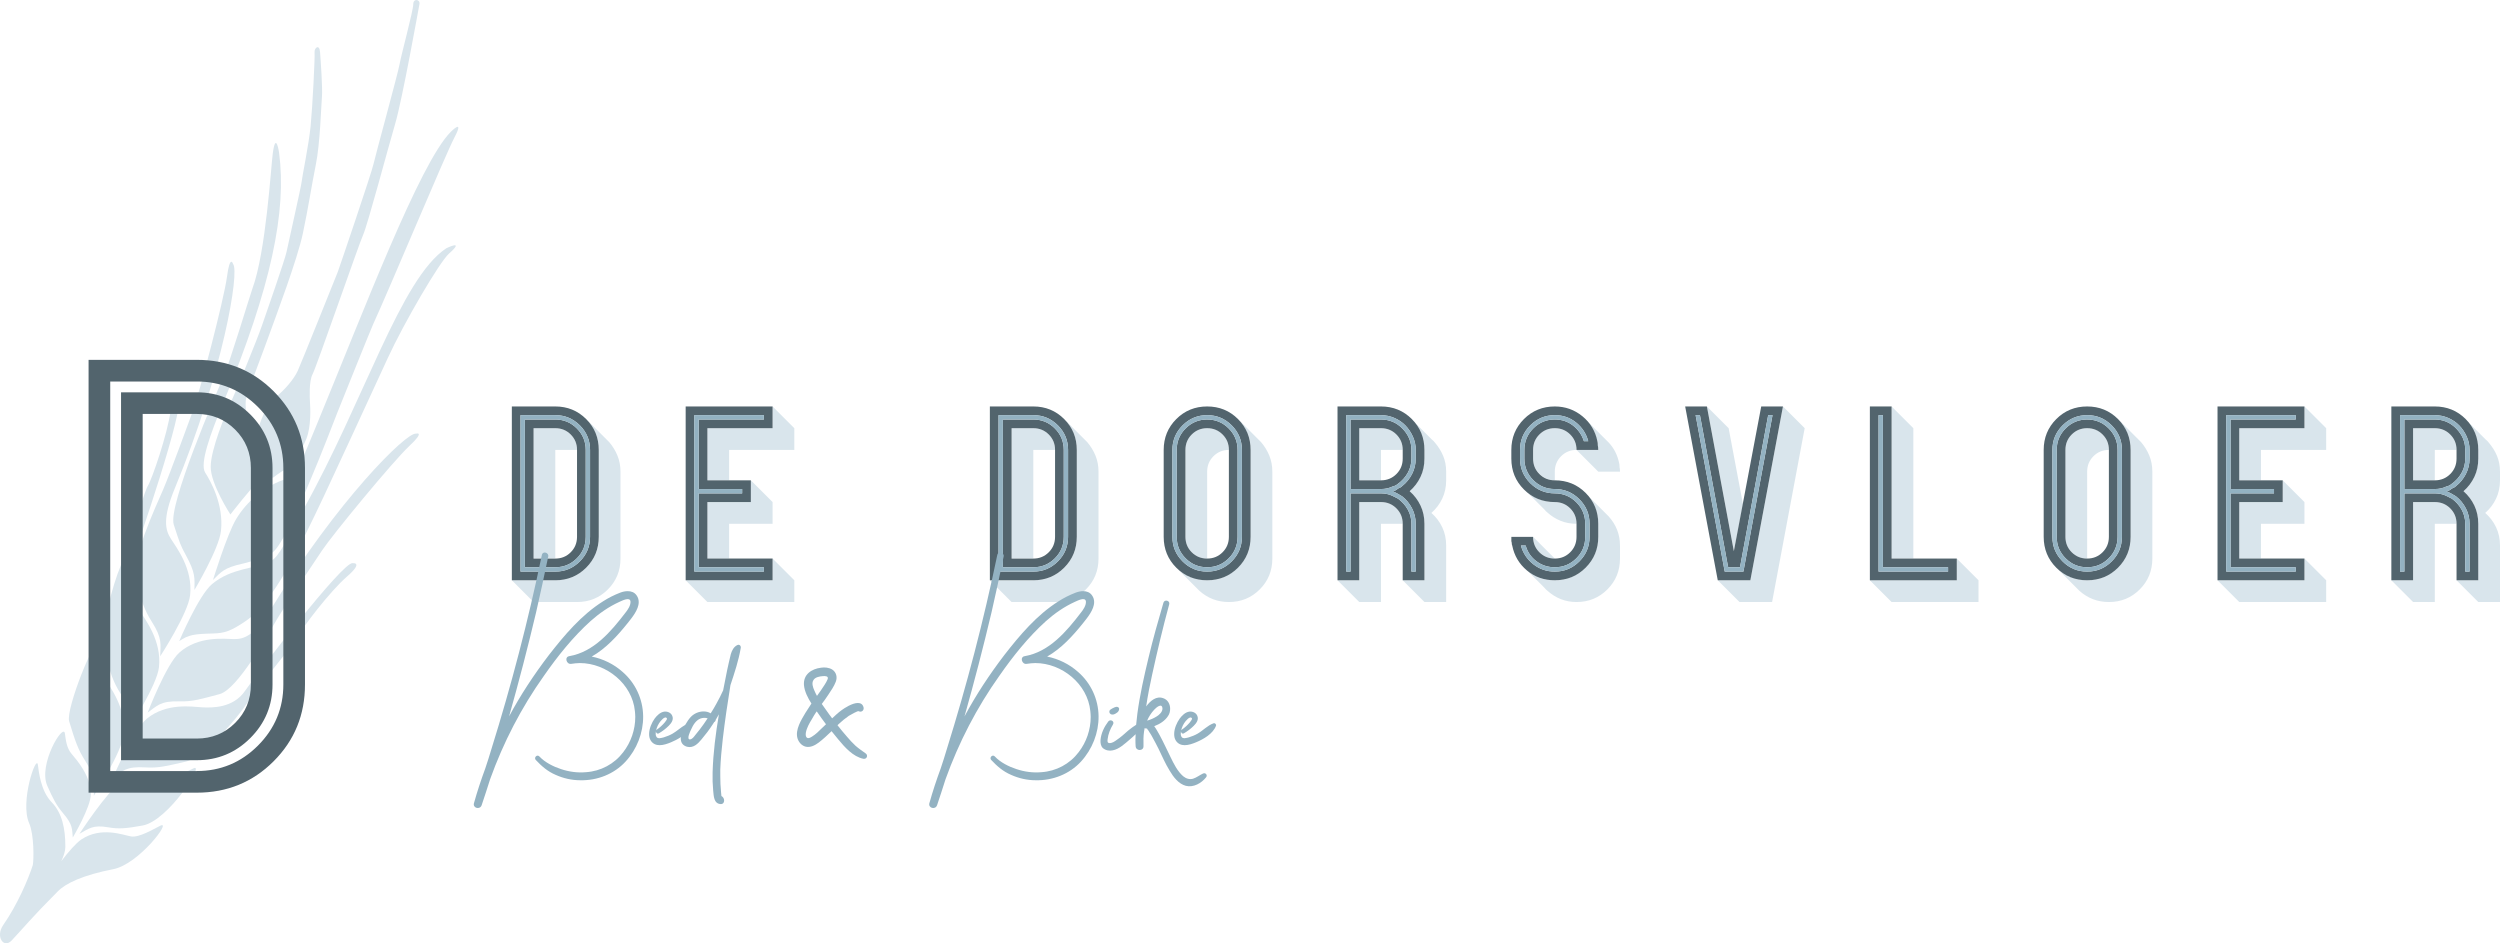 <?xml version="1.0" encoding="UTF-8"?>
<!-- Generator: Adobe Illustrator 23.0.2, SVG Export Plug-In . SVG Version: 6.00 Build 0)  -->
<svg xmlns="http://www.w3.org/2000/svg" xmlns:xlink="http://www.w3.org/1999/xlink" version="1.1" x="0px" y="0px" viewBox="0 0 374.928 141.466" style="enable-background:new 0 0 374.928 141.466;" xml:space="preserve">
<g id="De_Dorsvloer_HORIZONTAAL_kleur">
	<g>
		<g>
			<g>
				<path style="fill:#D9E5EC;" d="M91.36,66.302c0.521,0.609,0.934,1.282,1.238,2.021c0.305,0.739,0.457,1.543,0.457,2.411v13.035      c0,1.825-0.631,3.367-1.891,4.628c-1.26,1.259-2.803,1.89-4.627,1.89H80.02l-3.259-3.259h3.259h3.259      c1.825,0,3.366-0.629,4.628-1.89c1.26-1.26,1.89-2.803,1.89-4.628v-9.776v-3.259c0-0.999-0.196-1.89-0.587-2.672      c-0.261-0.607-0.631-1.194-1.107-1.76l2.867,2.868L91.36,66.302z M83.279,83.769H80.02V64.216h3.259      c0.912,0,1.683,0.316,2.313,0.945c0.629,0.631,0.945,1.401,0.945,2.313h-3.259V83.769z"></path>
				<path style="fill:#D9E5EC;" d="M115.866,87.028v-3.259l3.258,3.259v3.259h-13.035l-3.258-3.259h3.258h3.26H115.866z       M115.866,60.957l3.258,3.259v3.259h-9.775v4.562h-3.26v-7.821h9.777V60.957z M109.348,78.555v5.214h-3.26v-8.473h3.26h3.258      v-3.259l3.26,3.259v3.259H109.348z"></path>
				<path style="fill:#D9E5EC;" d="M163.05,66.302c0.521,0.609,0.934,1.282,1.239,2.021c0.303,0.739,0.456,1.543,0.456,2.411v13.035      c0,1.825-0.631,3.367-1.891,4.628c-1.261,1.259-2.802,1.89-4.627,1.89h-6.518l-3.259-3.259h3.259h3.259      c1.824,0,3.367-0.629,4.627-1.89c1.26-1.26,1.891-2.803,1.891-4.628v-9.776v-3.259c0-0.999-0.195-1.89-0.587-2.672      c-0.261-0.607-0.63-1.194-1.108-1.76l2.868,2.868L163.05,66.302z M154.969,83.769h-3.259V64.216h3.259      c0.912,0,1.684,0.316,2.313,0.945c0.63,0.631,0.945,1.401,0.945,2.313h-3.259V83.769z"></path>
				<path style="fill:#D9E5EC;" d="M189.119,66.302c0.521,0.609,0.935,1.282,1.239,2.021c0.303,0.739,0.456,1.543,0.456,2.411      v13.035c0,1.825-0.631,3.367-1.891,4.628c-1.261,1.259-2.802,1.89-4.627,1.89c-1.694,0-3.172-0.565-4.432-1.694l-0.392-0.392      l-2.867-2.867c0.564,0.479,1.15,0.847,1.76,1.107c0.781,0.392,1.672,0.587,2.672,0.587c0.738,0,1.368-0.087,1.89-0.261      c1.347-0.434,2.454-1.216,3.324-2.347c0.868-1.129,1.304-2.433,1.304-3.91v-9.776v-3.259c0-0.999-0.195-1.89-0.587-2.672      c-0.261-0.607-0.63-1.194-1.107-1.76l2.867,2.868L189.119,66.302z M181.038,83.769c-0.912,0-1.685-0.314-2.313-0.945      c-0.631-0.629-0.945-1.401-0.945-2.314v-9.776v-3.259c0-0.912,0.314-1.683,0.945-2.313c0.629-0.629,1.401-0.945,2.313-0.945      c0.217,0,0.445,0.022,0.685,0.065c0.238,0.044,0.466,0.109,0.684,0.195c0.565,0.261,1.021,0.663,1.369,1.206      c0.348,0.544,0.521,1.141,0.521,1.792c-0.913,0-1.684,0.316-2.313,0.945c-0.631,0.631-0.945,1.401-0.945,2.313V83.769z"></path>
				<path style="fill:#D9E5EC;" d="M207.107,75.296c0.912,0,1.684,0.315,2.314,0.945s0.945,1.401,0.945,2.313h-3.259v11.731h-3.259      l-3.259-3.259h3.259V75.296H207.107z M207.107,64.216c0.912,0,1.684,0.316,2.314,0.945c0.63,0.631,0.945,1.401,0.945,2.313      h-3.259v4.562h-3.259v-7.821H207.107z M216.883,72.038c0,1-0.196,1.912-0.587,2.737c-0.391,0.826-0.935,1.543-1.629,2.15      c0.694,0.609,1.238,1.326,1.629,2.151c0.391,0.826,0.587,1.738,0.587,2.737v8.473h-3.259l-3.259-3.259h3.259v-5.214v-3.259      c0-1.477-0.436-2.78-1.304-3.91c-0.13-0.174-0.271-0.336-0.424-0.489c-0.152-0.151-0.315-0.314-0.488-0.488      c1.129-0.999,1.824-2.237,2.085-3.716c0.043-0.217,0.075-0.412,0.098-0.586c0.021-0.173,0.033-0.369,0.033-0.587v-1.304      c0-0.999-0.195-1.89-0.587-2.672c-0.261-0.651-0.63-1.216-1.107-1.694l2.802,2.803c0.174,0.13,0.326,0.283,0.456,0.456      c0.521,0.608,0.935,1.27,1.239,1.987c0.303,0.717,0.456,1.511,0.456,2.379V72.038z"></path>
				<path style="fill:#D9E5EC;" d="M233.176,75.296c0.912,0,1.684,0.315,2.313,0.945c0.63,0.63,0.945,1.401,0.945,2.313      c-0.87,0-1.673-0.151-2.412-0.456c-0.739-0.304-1.391-0.717-1.955-1.238c-0.174-0.131-0.325-0.282-0.456-0.456l-2.803-2.803      c0.477,0.479,1.043,0.847,1.695,1.107C231.285,75.101,232.176,75.296,233.176,75.296z M241.257,77.447      c1.13,1.261,1.695,2.717,1.695,4.367v1.955c0,1.825-0.631,3.367-1.891,4.628c-1.261,1.259-2.802,1.89-4.627,1.89      c-1.652,0-3.107-0.565-4.367-1.694c-0.174-0.131-0.325-0.283-0.456-0.456l-2.803-2.803c0.261,0.218,0.521,0.424,0.782,0.619      c0.261,0.195,0.564,0.358,0.913,0.488c0.781,0.392,1.672,0.587,2.672,0.587c0.738,0,1.368-0.087,1.89-0.261      c1.26-0.391,2.303-1.075,3.129-2.053c0.824-0.978,1.304-2.118,1.434-3.422c0.043-0.173,0.065-0.434,0.065-0.782v-1.955      c0-0.999-0.195-1.89-0.587-2.672c-0.13-0.348-0.293-0.652-0.488-0.913c-0.196-0.261-0.402-0.521-0.619-0.782l2.802,2.803      L241.257,77.447z M234.544,64.477c0.564,0.261,1.021,0.663,1.369,1.206c0.348,0.544,0.521,1.141,0.521,1.792      c-0.913,0-1.685,0.316-2.313,0.945c-0.631,0.631-0.945,1.401-0.945,2.313v1.304c-0.739,0-1.401-0.229-1.988-0.685      c-0.586-0.456-0.988-1.053-1.205-1.792c-0.044-0.173-0.065-0.434-0.065-0.782v-1.304c0-0.912,0.314-1.683,0.945-2.313      c0.629-0.629,1.401-0.945,2.313-0.945c0.217,0,0.445,0.022,0.685,0.065C234.099,64.326,234.326,64.391,234.544,64.477z       M233.176,83.769c-0.912,0-1.685-0.314-2.313-0.945c-0.631-0.629-0.945-1.401-0.945-2.314L233.176,83.769z M239.563,66.172      c-0.087-0.218-0.163-0.445-0.228-0.685c-0.065-0.238-0.142-0.467-0.229-0.685c-0.13-0.348-0.293-0.651-0.488-0.912      c-0.196-0.261-0.402-0.521-0.619-0.782l2.802,2.803l0.456,0.456c0.782,0.826,1.304,1.847,1.564,3.063      c0.043,0.13,0.066,0.348,0.066,0.651c0.043,0.13,0.065,0.349,0.065,0.651h-3.259l-3.259-3.259h3.259      c0-0.303-0.022-0.521-0.065-0.651C239.628,66.52,239.606,66.302,239.563,66.172z"></path>
				<path style="fill:#D9E5EC;" d="M260.028,82.661l-4.041-21.703l3.259,3.259l2.15,11.406L260.028,82.661z M267.392,60.957      l3.259,3.259l-4.888,26.07h-4.889l-3.259-3.259h4.889L267.392,60.957z"></path>
				<path style="fill:#D9E5EC;" d="M293.461,83.769l3.259,3.259v3.259h-13.035l-3.259-3.259h3.259h3.259h6.518V83.769z       M283.685,83.769V64.216v-3.259l3.259,3.259v19.553H283.685z"></path>
				<path style="fill:#D9E5EC;" d="M321.094,66.302c0.521,0.609,0.935,1.282,1.239,2.021c0.303,0.739,0.456,1.543,0.456,2.411      v13.035c0,1.825-0.631,3.367-1.891,4.628c-1.261,1.259-2.802,1.89-4.627,1.89c-1.694,0-3.172-0.565-4.432-1.694l-0.392-0.392      l-2.867-2.867c0.564,0.479,1.15,0.847,1.76,1.107c0.781,0.392,1.672,0.587,2.672,0.587c0.738,0,1.368-0.087,1.89-0.261      c1.347-0.434,2.454-1.216,3.324-2.347c0.868-1.129,1.304-2.433,1.304-3.91v-9.776v-3.259c0-0.999-0.195-1.89-0.587-2.672      c-0.261-0.607-0.63-1.194-1.107-1.76l2.867,2.868L321.094,66.302z M313.013,83.769c-0.912,0-1.685-0.314-2.314-0.945      c-0.631-0.629-0.945-1.401-0.945-2.314v-9.776v-3.259c0-0.912,0.314-1.683,0.945-2.313c0.629-0.629,1.401-0.945,2.314-0.945      c0.217,0,0.445,0.022,0.684,0.065c0.238,0.044,0.466,0.109,0.684,0.195c0.565,0.261,1.021,0.663,1.369,1.206      c0.348,0.544,0.521,1.141,0.521,1.792c-0.913,0-1.684,0.316-2.313,0.945c-0.631,0.631-0.945,1.401-0.945,2.313V83.769z"></path>
				<path style="fill:#D9E5EC;" d="M345.6,87.028v-3.259l3.259,3.259v3.259h-13.035l-3.259-3.259h3.259h3.259H345.6z M345.6,60.957      l3.259,3.259v3.259h-9.776v4.562h-3.259v-7.821h9.776V60.957z M339.082,78.555v5.214h-3.259v-8.473h3.259h3.259v-3.259      l3.259,3.259v3.259H339.082z"></path>
				<path style="fill:#D9E5EC;" d="M365.152,75.296c0.912,0,1.684,0.315,2.314,0.945s0.945,1.401,0.945,2.313h-3.259v11.731h-3.259      l-3.259-3.259h3.259V75.296H365.152z M365.152,64.216c0.912,0,1.684,0.316,2.314,0.945c0.63,0.631,0.945,1.401,0.945,2.313      h-3.259v4.562h-3.259v-7.821H365.152z M374.928,72.038c0,1-0.196,1.912-0.587,2.737c-0.391,0.826-0.935,1.543-1.629,2.15      c0.694,0.609,1.238,1.326,1.629,2.151c0.391,0.826,0.587,1.738,0.587,2.737v8.473h-3.259l-3.259-3.259h3.259v-5.214v-3.259      c0-1.477-0.436-2.78-1.304-3.91c-0.13-0.174-0.271-0.336-0.424-0.489c-0.152-0.151-0.315-0.314-0.488-0.488      c1.129-0.999,1.824-2.237,2.085-3.716c0.043-0.217,0.075-0.412,0.098-0.586c0.021-0.173,0.033-0.369,0.033-0.587v-1.304      c0-0.999-0.195-1.89-0.587-2.672c-0.261-0.651-0.63-1.216-1.107-1.694l2.802,2.803c0.174,0.13,0.326,0.283,0.456,0.456      c0.522,0.608,0.935,1.27,1.239,1.987c0.303,0.717,0.456,1.511,0.456,2.379V72.038z"></path>
			</g>
		</g>
		<g>
			<path style="fill:#52646D;" d="M83.279,60.957c1.825,0,3.366,0.631,4.628,1.891c1.26,1.261,1.89,2.803,1.89,4.627V80.51     c0,1.825-0.63,3.368-1.89,4.628c-1.262,1.261-2.803,1.89-4.628,1.89h-6.518v-26.07H83.279z M88.492,67.475     c0-1.434-0.512-2.66-1.531-3.682c-1.021-1.021-2.249-1.532-3.683-1.532h-5.214v23.463h5.214c1.434,0,2.661-0.51,3.683-1.531     c1.02-1.021,1.531-2.249,1.531-3.683V67.475z M83.279,62.914c1.26,0,2.335,0.445,3.226,1.336     c0.891,0.891,1.336,1.966,1.336,3.226V80.51c0,1.261-0.445,2.336-1.336,3.227c-0.891,0.891-1.966,1.336-3.226,1.336h-4.562     V62.914H83.279z M86.537,67.475c0-0.912-0.316-1.683-0.945-2.313c-0.631-0.629-1.401-0.945-2.313-0.945H80.02v19.553h3.259     c0.912,0,1.683-0.314,2.313-0.945c0.629-0.629,0.945-1.401,0.945-2.314V67.475z"></path>
			<path style="fill:#52646D;" d="M115.866,64.216h-9.777v7.821h6.518v3.259h-6.518v8.473h9.777v3.259H102.83v-26.07h13.035V64.216z      M111.303,73.993v-0.651h-6.518V62.914h9.775v-0.652h-10.428v23.463h10.428v-0.651h-9.775v-11.08H111.303z"></path>
			<path style="fill:#52646D;" d="M154.969,60.957c1.824,0,3.367,0.631,4.627,1.891c1.26,1.261,1.891,2.803,1.891,4.627V80.51     c0,1.825-0.631,3.368-1.891,4.628c-1.26,1.261-2.803,1.89-4.627,1.89h-6.518v-26.07H154.969z M160.183,67.475     c0-1.434-0.511-2.66-1.532-3.682c-1.021-1.021-2.248-1.532-3.682-1.532h-5.214v23.463h5.214c1.434,0,2.66-0.51,3.682-1.531     c1.021-1.021,1.532-2.249,1.532-3.683V67.475z M154.969,62.914c1.26,0,2.335,0.445,3.227,1.336     c0.89,0.891,1.336,1.966,1.336,3.226V80.51c0,1.261-0.446,2.336-1.336,3.227c-0.892,0.891-1.967,1.336-3.227,1.336h-4.563V62.914     H154.969z M158.228,67.475c0-0.912-0.315-1.683-0.945-2.313c-0.63-0.629-1.401-0.945-2.313-0.945h-3.259v19.553h3.259     c0.912,0,1.684-0.314,2.313-0.945c0.63-0.629,0.945-1.401,0.945-2.314V67.475z"></path>
			<path style="fill:#52646D;" d="M181.038,60.957c1.825,0,3.366,0.631,4.627,1.891c1.26,1.261,1.891,2.803,1.891,4.627V80.51     c0,1.825-0.631,3.368-1.891,4.628c-1.261,1.261-2.802,1.89-4.627,1.89c-1.825,0-3.368-0.629-4.628-1.89     c-1.261-1.26-1.89-2.803-1.89-4.628V67.475c0-1.824,0.629-3.366,1.89-4.627C177.67,61.588,179.213,60.957,181.038,60.957z      M186.252,67.475c0-1.434-0.511-2.66-1.531-3.682c-1.022-1.021-2.249-1.532-3.683-1.532c-1.434,0-2.662,0.512-3.683,1.532     c-1.021,1.021-1.531,2.248-1.531,3.682V80.51c0,1.434,0.51,2.662,1.531,3.683c1.02,1.022,2.249,1.531,3.683,1.531     c1.434,0,2.661-0.51,3.683-1.531c1.02-1.021,1.531-2.249,1.531-3.683V67.475z M181.038,62.914c1.26,0,2.335,0.445,3.226,1.336     c0.891,0.891,1.337,1.966,1.337,3.226V80.51c0,1.261-0.446,2.336-1.337,3.227c-0.891,0.891-1.966,1.336-3.226,1.336     c-1.261,0-2.336-0.445-3.227-1.336c-0.891-0.891-1.336-1.966-1.336-3.227V67.475c0-1.26,0.445-2.335,1.336-3.226     C178.702,63.359,179.778,62.914,181.038,62.914z M184.297,67.475c0-0.912-0.315-1.683-0.945-2.313     c-0.63-0.629-1.401-0.945-2.313-0.945c-0.912,0-1.685,0.316-2.313,0.945c-0.631,0.631-0.945,1.401-0.945,2.313V80.51     c0,0.912,0.314,1.685,0.945,2.314c0.629,0.631,1.401,0.945,2.313,0.945c0.912,0,1.684-0.314,2.313-0.945     c0.63-0.629,0.945-1.401,0.945-2.314V67.475z"></path>
			<path style="fill:#52646D;" d="M207.107,60.957c1.825,0,3.366,0.631,4.627,1.891c1.26,1.261,1.891,2.803,1.891,4.627v1.304     c0,1-0.195,1.912-0.587,2.737c-0.391,0.826-0.935,1.543-1.629,2.151c0.694,0.608,1.238,1.325,1.629,2.15     c0.392,0.826,0.587,1.738,0.587,2.737v8.473h-3.259v-8.473c0-0.912-0.315-1.684-0.945-2.313s-1.401-0.945-2.314-0.945h-3.259     v11.731h-3.259v-26.07H207.107z M212.321,67.475c0-0.694-0.142-1.357-0.424-1.987c-0.283-0.63-0.651-1.184-1.107-1.662     c-0.457-0.478-1.011-0.858-1.662-1.141c-0.652-0.282-1.326-0.424-2.021-0.424h-5.214v23.463h0.651V73.993h4.562     c0.651,0,1.238,0.131,1.76,0.392l0.782,0.391c0.607,0.434,1.097,0.977,1.466,1.63c0.369,0.651,0.555,1.368,0.555,2.15v7.169     h0.651v-7.169c0-0.825-0.186-1.597-0.554-2.313c-0.37-0.717-0.858-1.314-1.467-1.793c-0.261-0.173-0.479-0.303-0.651-0.391     l-0.782-0.391c0.304-0.043,0.564-0.174,0.782-0.392c0.13-0.043,0.249-0.098,0.358-0.163c0.107-0.064,0.205-0.141,0.293-0.228     c0.608-0.477,1.097-1.076,1.467-1.793c0.368-0.717,0.554-1.487,0.554-2.313V67.475z M207.107,62.914     c1.26,0,2.335,0.456,3.226,1.368c0.891,0.912,1.337,1.978,1.337,3.193v1.304c0,0.782-0.186,1.499-0.555,2.151     c-0.369,0.651-0.858,1.195-1.466,1.629c-0.261,0.218-0.521,0.349-0.782,0.391c-0.521,0.261-1.108,0.392-1.76,0.392h-4.562V62.914     H207.107z M210.366,67.475c0-0.912-0.315-1.683-0.945-2.313c-0.63-0.629-1.401-0.945-2.314-0.945h-3.259v7.821h3.259     c0.912,0,1.684-0.314,2.314-0.945c0.63-0.629,0.945-1.401,0.945-2.313V67.475z"></path>
			<path style="fill:#52646D;" d="M233.176,64.216c-0.912,0-1.685,0.316-2.313,0.945c-0.631,0.631-0.945,1.401-0.945,2.313v1.304     c0,0.912,0.314,1.685,0.945,2.313c0.629,0.631,1.401,0.945,2.313,0.945c1.825,0,3.366,0.631,4.627,1.89     c1.26,1.261,1.891,2.803,1.891,4.628v1.955c0,1.825-0.631,3.368-1.891,4.628c-1.261,1.261-2.802,1.89-4.627,1.89     c-1.608,0-2.998-0.489-4.171-1.467c-1.174-0.978-1.913-2.226-2.217-3.747c-0.043-0.087-0.064-0.184-0.064-0.293     c0-0.108-0.022-0.229-0.065-0.358V80.51h0.651h1.956h0.651c0,0.912,0.314,1.685,0.945,2.314c0.629,0.631,1.401,0.945,2.313,0.945     c0.912,0,1.684-0.314,2.313-0.945c0.63-0.629,0.945-1.401,0.945-2.314v-1.955c0-0.912-0.315-1.684-0.945-2.313     c-0.63-0.63-1.401-0.945-2.313-0.945c-1.825,0-3.368-0.629-4.628-1.89c-1.261-1.26-1.89-2.803-1.89-4.628v-1.304     c0-1.824,0.629-3.366,1.89-4.627c1.26-1.26,2.803-1.891,4.628-1.891c1.564,0,2.943,0.489,4.139,1.467     c1.194,0.978,1.943,2.228,2.248,3.748c0.043,0.13,0.065,0.348,0.065,0.651c0.043,0.13,0.065,0.349,0.065,0.651h-3.259     c0-0.912-0.315-1.683-0.945-2.313C234.86,64.533,234.088,64.216,233.176,64.216z M233.176,73.341     c-1.261,0-2.336-0.445-3.227-1.336c-0.891-0.891-1.336-1.966-1.336-3.227v-1.304c0-1.26,0.445-2.335,1.336-3.226     c0.891-0.891,1.966-1.336,3.227-1.336c1.043,0,1.955,0.304,2.737,0.912c0.782,0.609,1.325,1.391,1.629,2.347h0.652     c-0.305-1.13-0.913-2.063-1.825-2.803c-0.912-0.738-1.978-1.108-3.193-1.108c-1.434,0-2.662,0.512-3.683,1.532     c-1.021,1.021-1.531,2.248-1.531,3.682v1.304c0,1.434,0.51,2.662,1.531,3.683c1.021,1.021,2.249,1.531,3.683,1.531     c1.26,0,2.335,0.446,3.226,1.336c0.891,0.892,1.337,1.967,1.337,3.227v1.955c0,1.261-0.446,2.336-1.337,3.227     c-0.891,0.891-1.966,1.336-3.226,1.336c-1.043,0-1.967-0.304-2.771-0.913c-0.804-0.607-1.336-1.39-1.597-2.346h-0.195h-0.521     c0.304,1.13,0.923,2.064,1.857,2.803c0.935,0.739,2.01,1.107,3.227,1.107c1.434,0,2.661-0.51,3.683-1.531     c1.021-1.021,1.531-2.249,1.531-3.683v-1.955c0-1.434-0.511-2.661-1.531-3.683C235.837,73.852,234.61,73.341,233.176,73.341z"></path>
			<path style="fill:#52646D;" d="M260.028,82.661l4.105-21.703h3.259l-4.888,26.07h-4.889l-4.888-26.07h3.259L260.028,82.661z      M265.828,62.261h-0.652l-4.105,22.159l-0.131,0.652h-1.76l-0.13-0.652l-4.107-22.159h-0.651l4.366,23.463h2.803L265.828,62.261z     "></path>
			<path style="fill:#52646D;" d="M283.685,60.957v22.811h9.776v3.259h-13.035v-26.07H283.685z M292.158,85.724v-0.651h-9.776     V62.261h-0.651v23.463H292.158z"></path>
			<path style="fill:#52646D;" d="M313.013,60.957c1.825,0,3.366,0.631,4.627,1.891c1.26,1.261,1.891,2.803,1.891,4.627V80.51     c0,1.825-0.631,3.368-1.891,4.628c-1.261,1.261-2.802,1.89-4.627,1.89c-1.825,0-3.368-0.629-4.628-1.89     c-1.261-1.26-1.89-2.803-1.89-4.628V67.475c0-1.824,0.629-3.366,1.89-4.627C309.645,61.588,311.188,60.957,313.013,60.957z      M318.227,67.475c0-1.434-0.511-2.66-1.531-3.682c-1.022-1.021-2.249-1.532-3.683-1.532c-1.434,0-2.662,0.512-3.683,1.532     c-1.021,1.021-1.531,2.248-1.531,3.682V80.51c0,1.434,0.51,2.662,1.531,3.683c1.02,1.022,2.249,1.531,3.683,1.531     c1.433,0,2.661-0.51,3.683-1.531c1.02-1.021,1.531-2.249,1.531-3.683V67.475z M313.013,62.914c1.26,0,2.335,0.445,3.225,1.336     c0.891,0.891,1.337,1.966,1.337,3.226V80.51c0,1.261-0.446,2.336-1.337,3.227c-0.891,0.891-1.966,1.336-3.225,1.336     c-1.261,0-2.336-0.445-3.227-1.336c-0.891-0.891-1.336-1.966-1.336-3.227V67.475c0-1.26,0.445-2.335,1.336-3.226     C310.677,63.359,311.752,62.914,313.013,62.914z M316.272,67.475c0-0.912-0.315-1.683-0.945-2.313     c-0.63-0.629-1.401-0.945-2.313-0.945c-0.912,0-1.685,0.316-2.314,0.945c-0.631,0.631-0.945,1.401-0.945,2.313V80.51     c0,0.912,0.314,1.685,0.945,2.314c0.629,0.631,1.401,0.945,2.314,0.945c0.912,0,1.683-0.314,2.313-0.945     c0.63-0.629,0.945-1.401,0.945-2.314V67.475z"></path>
			<path style="fill:#52646D;" d="M345.6,64.216h-9.776v7.821h6.518v3.259h-6.518v8.473h9.776v3.259h-13.035v-26.07H345.6V64.216z      M341.037,73.993v-0.651h-6.518V62.914h9.776v-0.652h-10.428v23.463h10.428v-0.651h-9.776v-11.08H341.037z"></path>
			<path style="fill:#52646D;" d="M365.152,60.957c1.825,0,3.366,0.631,4.627,1.891c1.26,1.261,1.891,2.803,1.891,4.627v1.304     c0,1-0.195,1.912-0.587,2.737c-0.391,0.826-0.935,1.543-1.629,2.151c0.694,0.608,1.238,1.325,1.629,2.15     c0.392,0.826,0.587,1.738,0.587,2.737v8.473h-3.259v-8.473c0-0.912-0.315-1.684-0.945-2.313s-1.401-0.945-2.314-0.945h-3.259     v11.731h-3.259v-26.07H365.152z M370.366,67.475c0-0.694-0.142-1.357-0.424-1.987c-0.283-0.63-0.651-1.184-1.108-1.662     c-0.457-0.478-1.011-0.858-1.662-1.141c-0.652-0.282-1.326-0.424-2.021-0.424h-5.214v23.463h0.651V73.993h4.562     c0.651,0,1.238,0.131,1.76,0.392l0.782,0.391c0.607,0.434,1.097,0.977,1.466,1.63c0.369,0.651,0.555,1.368,0.555,2.15v7.169     h0.651v-7.169c0-0.825-0.186-1.597-0.554-2.313c-0.37-0.717-0.858-1.314-1.467-1.793c-0.261-0.173-0.479-0.303-0.651-0.391     l-0.782-0.391c0.304-0.043,0.564-0.174,0.782-0.392c0.13-0.043,0.249-0.098,0.358-0.163c0.107-0.064,0.205-0.141,0.293-0.228     c0.608-0.477,1.097-1.076,1.467-1.793c0.368-0.717,0.554-1.487,0.554-2.313V67.475z M365.152,62.914     c1.26,0,2.335,0.456,3.226,1.368s1.337,1.978,1.337,3.193v1.304c0,0.782-0.186,1.499-0.555,2.151     c-0.369,0.651-0.858,1.195-1.466,1.629c-0.261,0.218-0.521,0.349-0.782,0.391c-0.522,0.261-1.108,0.392-1.76,0.392h-4.562V62.914     H365.152z M368.41,67.475c0-0.912-0.315-1.683-0.945-2.313c-0.63-0.629-1.401-0.945-2.314-0.945h-3.259v7.821h3.259     c0.912,0,1.684-0.314,2.314-0.945c0.63-0.629,0.945-1.401,0.945-2.313V67.475z"></path>
		</g>
		<g>
			<path style="fill:#93B2C2;" d="M83.279,62.261c1.434,0,2.661,0.512,3.683,1.532c1.02,1.021,1.531,2.248,1.531,3.682V80.51     c0,1.434-0.512,2.662-1.531,3.683c-1.021,1.022-2.249,1.531-3.683,1.531h-5.214V62.261H83.279z M87.84,67.475     c0-1.26-0.445-2.335-1.336-3.226c-0.891-0.891-1.966-1.336-3.226-1.336h-4.562v22.159h4.562c1.26,0,2.335-0.445,3.226-1.336     c0.891-0.891,1.336-1.966,1.336-3.227V67.475z"></path>
			<path style="fill:#93B2C2;" d="M104.785,62.914v10.428h6.518v0.651h-6.518v11.08h9.775v0.651h-10.428V62.261h10.428v0.652     H104.785z"></path>
			<path style="fill:#93B2C2;" d="M154.969,62.261c1.434,0,2.66,0.512,3.682,1.532c1.021,1.021,1.532,2.248,1.532,3.682V80.51     c0,1.434-0.511,2.662-1.532,3.683c-1.021,1.022-2.248,1.531-3.682,1.531h-5.214V62.261H154.969z M159.532,67.475     c0-1.26-0.446-2.335-1.336-3.226c-0.892-0.891-1.967-1.336-3.227-1.336h-4.563v22.159h4.563c1.26,0,2.335-0.445,3.227-1.336     c0.89-0.891,1.336-1.966,1.336-3.227V67.475z"></path>
			<path style="fill:#93B2C2;" d="M181.038,62.261c1.434,0,2.661,0.512,3.683,1.532c1.02,1.021,1.531,2.248,1.531,3.682V80.51     c0,1.434-0.511,2.662-1.531,3.683c-1.022,1.022-2.249,1.531-3.683,1.531c-1.434,0-2.662-0.51-3.683-1.531     c-1.021-1.021-1.531-2.249-1.531-3.683V67.475c0-1.434,0.51-2.66,1.531-3.682C178.376,62.773,179.605,62.261,181.038,62.261z      M185.601,67.475c0-1.26-0.446-2.335-1.337-3.226c-0.891-0.891-1.966-1.336-3.226-1.336c-1.261,0-2.336,0.445-3.227,1.336     c-0.891,0.891-1.336,1.966-1.336,3.226V80.51c0,1.261,0.445,2.336,1.336,3.227c0.891,0.891,1.966,1.336,3.227,1.336     c1.26,0,2.335-0.445,3.226-1.336c0.891-0.891,1.337-1.966,1.337-3.227V67.475z"></path>
			<path style="fill:#93B2C2;" d="M210.3,72.885c-0.088,0.087-0.186,0.163-0.293,0.228c-0.109,0.065-0.229,0.12-0.358,0.163     c-0.218,0.218-0.479,0.349-0.782,0.392l0.782,0.391c0.173,0.088,0.391,0.218,0.651,0.391c0.608,0.479,1.097,1.076,1.467,1.793     c0.368,0.717,0.554,1.488,0.554,2.313v7.169h-0.651v-7.169c0-0.782-0.186-1.499-0.555-2.15c-0.369-0.652-0.858-1.195-1.466-1.63     l-0.782-0.391c-0.521-0.261-1.108-0.392-1.76-0.392h-4.562v11.731h-0.651V62.261h5.214c0.694,0,1.368,0.142,2.021,0.424     c0.651,0.283,1.205,0.663,1.662,1.141c0.456,0.478,0.824,1.032,1.107,1.662c0.282,0.63,0.424,1.293,0.424,1.987v1.304     c0,0.826-0.186,1.597-0.554,2.313C211.397,71.809,210.909,72.408,210.3,72.885z M208.867,72.95     c0.261-0.042,0.521-0.173,0.782-0.391c0.607-0.434,1.097-0.978,1.466-1.629c0.369-0.652,0.555-1.369,0.555-2.151v-1.304     c0-1.216-0.446-2.281-1.337-3.193c-0.891-0.912-1.966-1.368-3.226-1.368h-4.562v10.428h4.562     C207.758,73.341,208.345,73.21,208.867,72.95z"></path>
			<path style="fill:#93B2C2;" d="M233.176,73.341c1.434,0,2.661,0.511,3.683,1.531c1.021,1.021,1.531,2.249,1.531,3.683v1.955     c0,1.434-0.511,2.662-1.531,3.683c-1.021,1.022-2.249,1.531-3.683,1.531c-1.217,0-2.292-0.368-3.227-1.107     c-0.935-0.738-1.554-1.673-1.857-2.803h0.521h0.195c0.261,0.956,0.793,1.738,1.597,2.346c0.804,0.609,1.728,0.913,2.771,0.913     c1.26,0,2.335-0.445,3.226-1.336c0.891-0.891,1.337-1.966,1.337-3.227v-1.955c0-1.26-0.446-2.335-1.337-3.227     c-0.891-0.89-1.966-1.336-3.226-1.336c-1.434,0-2.662-0.51-3.683-1.531c-1.021-1.021-1.531-2.249-1.531-3.683v-1.304     c0-1.434,0.51-2.66,1.531-3.682c1.021-1.021,2.249-1.532,3.683-1.532c1.216,0,2.281,0.37,3.193,1.108     c0.912,0.739,1.52,1.673,1.825,2.803h-0.652c-0.304-0.956-0.847-1.737-1.629-2.347c-0.782-0.608-1.694-0.912-2.737-0.912     c-1.261,0-2.336,0.445-3.227,1.336c-0.891,0.891-1.336,1.966-1.336,3.226v1.304c0,1.261,0.445,2.336,1.336,3.227     C230.84,72.896,231.915,73.341,233.176,73.341z"></path>
			<path style="fill:#93B2C2;" d="M265.828,62.261l-4.367,23.463h-2.803l-4.366-23.463h0.651l4.107,22.159l0.13,0.652h1.76     l0.131-0.652l4.105-22.159H265.828z"></path>
			<path style="fill:#93B2C2;" d="M292.158,85.073v0.651H281.73V62.261h0.651v22.812H292.158z"></path>
			<path style="fill:#93B2C2;" d="M313.013,62.261c1.433,0,2.661,0.512,3.683,1.532c1.02,1.021,1.531,2.248,1.531,3.682V80.51     c0,1.434-0.511,2.662-1.531,3.683c-1.022,1.022-2.249,1.531-3.683,1.531c-1.434,0-2.662-0.51-3.683-1.531     c-1.021-1.021-1.531-2.249-1.531-3.683V67.475c0-1.434,0.51-2.66,1.531-3.682C310.351,62.773,311.579,62.261,313.013,62.261z      M317.576,67.475c0-1.26-0.446-2.335-1.337-3.226c-0.891-0.891-1.966-1.336-3.225-1.336c-1.261,0-2.336,0.445-3.227,1.336     c-0.891,0.891-1.336,1.966-1.336,3.226V80.51c0,1.261,0.445,2.336,1.336,3.227c0.891,0.891,1.966,1.336,3.227,1.336     c1.26,0,2.335-0.445,3.225-1.336c0.891-0.891,1.337-1.966,1.337-3.227V67.475z"></path>
			<path style="fill:#93B2C2;" d="M334.52,62.914v10.428h6.518v0.651h-6.518v11.08h9.776v0.651h-10.428V62.261h10.428v0.652H334.52z     "></path>
			<path style="fill:#93B2C2;" d="M368.345,72.885c-0.088,0.087-0.186,0.163-0.293,0.228c-0.109,0.065-0.229,0.12-0.358,0.163     c-0.218,0.218-0.478,0.349-0.782,0.392l0.782,0.391c0.173,0.088,0.391,0.218,0.651,0.391c0.608,0.479,1.097,1.076,1.467,1.793     c0.368,0.717,0.554,1.488,0.554,2.313v7.169h-0.651v-7.169c0-0.782-0.186-1.499-0.555-2.15c-0.369-0.652-0.858-1.195-1.466-1.63     l-0.782-0.391c-0.522-0.261-1.108-0.392-1.76-0.392h-4.562v11.731h-0.651V62.261h5.214c0.694,0,1.368,0.142,2.021,0.424     c0.651,0.283,1.205,0.663,1.662,1.141c0.456,0.478,0.824,1.032,1.108,1.662c0.282,0.63,0.424,1.293,0.424,1.987v1.304     c0,0.826-0.186,1.597-0.554,2.313C369.442,71.809,368.953,72.408,368.345,72.885z M366.911,72.95     c0.261-0.042,0.521-0.173,0.782-0.391c0.607-0.434,1.097-0.978,1.466-1.629c0.369-0.652,0.555-1.369,0.555-2.151v-1.304     c0-1.216-0.446-2.281-1.337-3.193s-1.966-1.368-3.226-1.368h-4.562v10.428h4.562C365.803,73.341,366.39,73.21,366.911,72.95z"></path>
		</g>
		<g>
			<g>
				<g>
					<path style="fill:#D9E5EC;" d="M26.746,59.844c0.987,1.17-5.931,21.623-7.112,24.591c-1.178,2.969,0.482,5.846,1.325,7.178       c0.843,1.326,3.308,4.502,2.883,8.447c-0.294,2.711-4.488,9.164-4.488,9.164c0.027-1.781,0.368-2.641-1.274-5.207       c-1.122-1.74-1.497-3.111-2.425-5.959c-0.916-2.855,1.366-10.695,2.405-13.1c1.028-2.415,3.498-11.117,4.107-12.083       c0.616-0.963,2.947-7.771,3.412-11.229C26.039,58.188,26.746,59.844,26.746,59.844z"></path>
				</g>
				<g>
					<path style="fill:#D9E5EC;" d="M14.496,97.214c0.039,1.399,0.339,3.176,1.174,4.508c0.844,1.328,3.31,4.5,2.882,8.445       c-0.297,2.711-4.483,9.172-4.483,9.172c0.03-1.793,0.37-2.642-1.269-5.211c-1.13-1.748-1.557-3.098-2.428-5.955       C9.82,106.324,14.447,94.931,14.496,97.214z"></path>
				</g>
				<g>
					<path style="fill:#D9E5EC;" d="M9.732,109.992c0.142,0.976,0.234,2.16,1.009,3.07c0.764,0.916,2.883,3.279,2.885,6.049       c0.003,1.906-2.709,6.49-2.709,6.49c-0.135-1.242,0.061-1.855-1.439-3.623c-1.023-1.201-1.497-2.131-2.388-4.135       C5.69,114.66,9.492,108.384,9.732,109.992z"></path>
				</g>
				<g>
					<path style="fill:#D9E5EC;" d="M34.959,39.601c0.982,1.158-1.481,16.109-8.728,33.6c-1.896,4.589-1.443,6.284-0.598,7.608       c0.845,1.335,3.309,4.497,2.881,8.446c-0.291,2.717-4.486,9.17-4.486,9.17c0.028-1.787,0.369-2.643-1.274-5.207       c-1.125-1.744-1.497-3.105-2.42-5.961c-0.921-2.846,3.106-11.446,4.142-13.854c1.031-2.408,4.002-10.543,4.399-11.63       c1.01-2.731,4.705-16.802,5.164-20.255C34.498,38.054,34.959,39.601,34.959,39.601z"></path>
				</g>
				<g>
					<path style="fill:#D9E5EC;" d="M41.854,22.902c1.163,8.737-1.147,20.083-8.402,37.573c-1.901,4.592-3.532,9.073-2.682,10.395       c0.839,1.33,2.801,4.809,2.369,8.748c-0.294,2.715-3.979,8.861-3.979,8.861c0.025-1.79,0.181-2.522-1.28-5.208       c-0.819-1.503-0.893-1.731-1.82-4.587c-0.924-2.844,6.438-19.82,7.473-22.227c1.033-2.416,3.923-12.068,4.316-13.158       c2.038-5.503,2.794-18.365,3.06-20.292C41.367,19.549,41.854,22.902,41.854,22.902z"></path>
				</g>
				<g>
					<path style="fill:#D9E5EC;" d="M21.802,115.087c-2.907-0.182-3.422,0.564-4.845,1.5c0,0,3.044-7.139,5.072-8.811       c2.951-2.414,6.779-1.787,8.276-1.699c1.499,0.082,4.68,0.133,6.455-2.484c1.787-2.6,14.697-19.441,16.129-19.134       c0,0,1.697-0.206-0.839,1.999c-2.545,2.193-6.831,7.826-7.29,8.879c-0.471,1.055-6.202,7.789-7.601,9.975       c-1.408,2.18-6.558,8.309-9.319,8.916C25.076,114.857,23.781,115.22,21.802,115.087z"></path>
				</g>
				<g>
					<path style="fill:#D9E5EC;" d="M16.238,124.074c-2.349-0.42-2.938,0.228-4.321,0.971c0,0,4.109-6.326,6.165-7.686       c2.969-1.98,6.131-1.283,7.344-1.072c1.222,0.199,2.507-0.525,3.601-1.059c1.793-0.881-3.809,7.887-7.636,8.576       C18.979,124.238,17.835,124.359,16.238,124.074z"></path>
				</g>
				<g>
					<path style="fill:#D9E5EC;" d="M32.927,104.099c-2.737,0.723-4.018,1.143-6.003,1.084c-2.906-0.084-3.389,0.699-4.779,1.688       c0,0,2.782-7.262,4.758-9.008c2.866-2.525,6.698-2.047,8.197-2.016c1.495,0.021,3.094-0.488,5.651-4.684       c9.793-16.024,20.192-26.375,21.636-26.125c0,0,1.444-0.433-1.013,1.861c-2.46,2.308-11.49,13.269-13.086,15.667       c-0.634,0.958-5.408,8.034-6.736,10.28C40.224,95.076,35.66,103.376,32.927,104.099z"></path>
				</g>
				<g>
					<path style="fill:#D9E5EC;" d="M31.976,95.003c-2.91,0.074-3.687,0.189-5.098,1.146c0,0,2.906-6.859,4.92-8.55       c2.928-2.45,6.372-2.249,8.77-3.43c1.336-0.669,2.408-3.266,4.865-7.646c9.19-16.416,14.636-34.762,21.504-39.293       c0,0,2.907-1.42,0.393,0.809c-1.413,1.256-6.722,10.33-9.169,15.646c-2.963,6.434-8.436,18.298-9.555,20.657       c-3.641,7.694-7.563,15.918-11.697,18.754C34.572,94.703,33.612,94.955,31.976,95.003z"></path>
				</g>
				<g>
					<path style="fill:#D9E5EC;" d="M50.611,61.834c-0.971,2.437-7.414,19.605-9.835,21.088c-0.696,0.431-2.793,1.259-4.384,1.61       c-2.818,0.619-3.231,1.245-4.451,2.453c0,0,2.094-6.814,3.456-9.11c1.57-2.634,4.309-5.062,7.667-6.104       c1.42-0.449,2.417-3.206,4.317-7.793c7.23-17.506,15.535-39.453,20.202-44.185c0,0,2.159-2.197,0.566,0.833       c-1.356,2.578-9.727,22.65-12.175,27.97C55.502,49.651,51.592,59.393,50.611,61.834z"></path>
				</g>
				<g>
					<path style="fill:#D9E5EC;" d="M47.999,7.818c0.099,1.292,0.39,5.385,0.285,6.694c-0.117,1.295-0.275,7.052-0.921,10.197       c-0.636,3.133-1.13,6.49-1.946,10.316c-0.83,3.909-4.034,12.375-4.964,14.964c-0.928,2.595-2.807,7.468-3.425,9.27       c-0.605,1.797,0.416,5.044,0.823,5.708c1.271,2.128,2.443,6.171,0.812,7.332c-0.75,0.534-4.11,4.854-4.11,4.854       s-2.982-4.571-2.954-7.162c0.007-2.601,2.263-8.014,2.906-9.383c0.646-1.365,3.979-9.441,4.818-11.889       c0.358-1.02,3.483-9.987,3.652-10.95c0.188-0.956,2.221-9.903,2.261-10.508c0.043-0.608,1.076-5.557,1.351-8.378       c0.288-2.96,0.66-10.347,0.59-11.031C47.106,7.174,47.908,6.533,47.999,7.818z"></path>
				</g>
				<g>
					<path style="fill:#D9E5EC;" d="M46.882,56.111c-0.571,1.06-0.434,3.651-0.391,4.299c0.051,0.638,0.199,3.524-0.536,5.37       c-0.734,1.846-2.279,4.172-3.024,4.534c-0.747,0.358-2.07,1.387-2.07,1.387s-1.28-5.594-2.401-6.588       c0,0,1.15-4.228,2.678-5.394c1.529-1.168,2.951-2.875,3.513-4.103c0.559-1.231,5.765-14.248,6.006-14.839       c0.226-0.594,5.113-14.972,5.359-16.181c0.259-1.206,3.693-13.678,3.912-14.983c0.219-1.302,2.049-8.028,2.047-8.963       c-0.008-0.948,1.06-0.767,0.93-0.042c-0.134,0.718-2.563,14.276-3.63,17.914c-1.073,3.648-4.142,15.195-4.811,16.684       C53.794,36.684,47.454,55.049,46.882,56.111z"></path>
				</g>
				<g>
					<path style="fill:#D9E5EC;" d="M7.758,120.324c1.553,1.605,2.049,3.924,2.042,6.687c0.006,0.607-0.25,1.363-0.601,2.131       c1.072-1.404,2.209-2.715,3.01-3.254c2.975-1.969,6.24-0.656,7.447-0.445c1.209,0.201,3.304-1.076,4.392-1.613       c1.795-0.881-3.244,5.783-7.049,6.519c-4.523,0.879-7.171,2.117-8.371,3.371c-3.943,3.961-5.087,5.422-6.879,7.324       c-1.203,1.275-2.461-0.59-1.27-2.307c2.148-3.094,3.76-6.873,4.439-8.992c0.16-0.775,0.211-4.574-0.55-6.299       c-1.403-3.18,1.075-10.365,1.311-8.76C5.817,115.669,6.077,118.589,7.758,120.324z"></path>
				</g>
			</g>
		</g>
		<g>
			<g>
				<path style="fill:#52646D;" d="M29.512,53.967c4.544,0,8.383,1.569,11.521,4.706c3.137,3.14,4.706,6.978,4.706,11.522v32.455      c0,4.545-1.569,8.385-4.706,11.521c-3.139,3.139-6.978,4.707-11.521,4.707H13.284V53.967H29.512z M42.494,70.195      c0-3.569-1.273-6.626-3.813-9.169c-2.543-2.54-5.599-3.812-9.169-3.812H16.53v58.419h12.982c3.57,0,6.626-1.27,9.169-3.812      c2.54-2.541,3.813-5.6,3.813-9.17V70.195z M29.512,58.835c3.137,0,5.814,1.11,8.033,3.327c2.216,2.219,3.326,4.896,3.326,8.032      v32.455c0,3.139-1.11,5.816-3.326,8.033c-2.219,2.219-4.896,3.326-8.033,3.326H18.153V58.835H29.512z M37.626,70.195      c0-2.272-0.786-4.191-2.354-5.761c-1.569-1.566-3.488-2.354-5.761-2.354h-8.113v48.683h8.113c2.272,0,4.191-0.783,5.761-2.352      c1.567-1.568,2.354-3.49,2.354-5.762V70.195z"></path>
			</g>
		</g>
		<g>
			<path style="fill:#93B2C2;" d="M93.373,100.768c-1.323-1.18-2.934-1.956-4.631-2.302c2.129-1.208,3.854-3.106,5.379-5.005     c0.633-0.805,1.668-2.013,1.668-3.163c0-0.346-0.086-0.69-0.316-1.007c-0.316-0.46-0.806-0.633-1.323-0.633     c-0.402,0-0.776,0.086-1.15,0.229c-0.892,0.346-1.754,0.777-2.56,1.295c-3.25,2.042-5.811,5.091-8.14,8.082     c-2.215,2.905-4.229,5.954-5.954,9.176c1.467-5.178,2.818-10.384,4.056-15.618c0.633-2.762,1.236-5.552,1.812-8.342     c0.145-0.604-0.805-0.892-0.949-0.259c-2.042,9.837-4.573,19.53-7.564,29.108c-0.287,0.978-0.604,1.956-0.92,2.904     c-0.633,1.727-1.208,3.452-1.697,5.207c-0.23,0.747,0.892,1.063,1.15,0.316c0.432-1.295,0.863-2.589,1.266-3.884     c1.984-5.522,4.688-10.757,8.082-15.531c2.042-2.935,4.344-5.811,6.989-8.198c1.295-1.15,2.732-2.156,4.314-2.876     c0.346-0.144,1.554-0.806,1.669-0.086c0.058,0.604-0.403,1.266-0.748,1.697c-2.157,2.818-4.746,5.896-8.428,6.528     c-0.776,0.115-0.432,1.295,0.316,1.151c0.432-0.058,0.834-0.115,1.266-0.115c3.998,0,7.853,3.135,8.255,7.19     c0.029,0.288,0.058,0.604,0.058,0.892c0,1.898-0.633,3.768-1.812,5.292c-1.322,1.755-3.365,2.848-5.579,2.992     c-1.266,0.114-2.531-0.058-3.739-0.461c-1.15-0.374-2.416-1.007-3.251-1.898c-0.345-0.373-0.862,0.173-0.546,0.519     c0.892,0.949,1.783,1.726,2.991,2.243c1.15,0.518,2.416,0.806,3.682,0.806c2.56,0.058,5.062-0.921,6.788-2.79     c1.697-1.841,2.675-4.314,2.646-6.817C96.422,104.852,95.3,102.436,93.373,100.768z"></path>
			<path style="fill:#93B2C2;" d="M110.581,96.741c-0.547,0.259-0.806,0.806-0.978,1.352c-0.202,0.806-0.374,1.611-0.547,2.388     l-0.604,3.049c-0.316,0.69-0.661,1.381-1.035,2.042c-0.259,0.489-0.546,0.949-0.834,1.409c-0.316-0.201-0.69-0.287-1.064-0.287     c-0.719,0-1.438,0.316-1.927,0.834c-0.239,0.251-0.551,0.687-0.831,1.187c-0.669,0.375-1.25,0.943-1.902,1.315     c-0.402,0.23-0.834,0.403-1.294,0.547c-0.346,0.086-0.921,0.288-1.122-0.086c-0.144-0.23-0.115-0.518-0.086-0.806     c0.028,0.23,0.229,0.432,0.46,0.288c0.546-0.316,1.035-0.69,1.467-1.122c0.374-0.374,0.776-0.892,0.546-1.467     c-0.172-0.489-0.719-0.72-1.208-0.662c-0.604,0.087-1.093,0.575-1.438,1.036c-0.432,0.604-0.834,1.495-0.834,2.329     c0,0.346,0.058,0.662,0.229,0.949c0.316,0.518,0.806,0.72,1.353,0.72c0.575,0,1.208-0.23,1.696-0.432     c0.474-0.194,1.001-0.459,1.488-0.785c-0.007,0.07-0.02,0.142-0.02,0.209c0,0.575,0.259,1.035,0.921,1.236     c0.949,0.259,1.64-0.432,2.186-1.093c0.604-0.719,1.18-1.467,1.697-2.272l0.201-0.316c0.144-0.086,0.23-0.201,0.23-0.345     l0.488-0.834c-0.488,2.876-0.862,5.781-0.948,8.687c-0.029,0.92,0,1.841,0.086,2.761c0.086,0.806,0.086,1.956,1.122,2.014     c0.689,0.028,0.661-0.949,0.114-1.208l-0.058-0.604l-0.086-1.179c-0.028-0.72-0.028-1.467-0.028-2.187     c0.058-1.524,0.201-3.049,0.374-4.573c0.316-2.703,0.719-5.407,1.15-8.082c0.604-1.812,1.236-3.711,1.553-5.609     C111.128,96.827,110.869,96.597,110.581,96.741z M98.5,109.166c0.172-0.489,0.46-0.949,0.834-1.295     c0.115-0.114,0.402-0.373,0.604-0.229c0.26,0.144-0.144,0.546-0.259,0.719c-0.345,0.403-0.719,0.748-1.179,1.064     c-0.058,0.028-0.087,0.086-0.115,0.144L98.5,109.166z M104.944,109.397l-0.69,0.862c-0.172,0.23-0.46,0.633-0.805,0.633     c-0.519-0.028,0.086-1.266,0.201-1.495c0.287-0.662,0.719-1.381,1.409-1.64c0.316-0.115,0.719-0.145,1.064-0.029     C105.749,108.303,105.347,108.878,104.944,109.397z"></path>
			<path style="fill:#93B2C2;" d="M129.828,112.992c-0.518-0.374-1.036-0.719-1.524-1.15c-0.461-0.432-0.921-0.92-1.323-1.409     c-0.489-0.547-0.921-1.093-1.381-1.668l0.144-0.145c0.489-0.46,1.007-0.892,1.554-1.266l0.834-0.46l0.432-0.201     c0.028,0,0.058,0,0.086-0.029h0.144c0.346,0.202,0.806-0.086,0.72-0.546c-0.115-0.518-0.461-0.69-0.863-0.69     c-0.834,0-1.984,0.748-2.416,1.064c-0.518,0.374-0.978,0.805-1.438,1.236l-0.431-0.575l-1.122-1.582     c0.345-0.46,0.661-0.892,0.978-1.381c0.403-0.604,0.863-1.265,1.122-1.955c0.259-0.662,0.086-1.41-0.518-1.812     c-0.489-0.316-1.15-0.374-1.697-0.287c-1.409,0.172-2.675,1.006-2.56,2.588c0.086,0.979,0.575,1.928,1.121,2.79     c-0.316,0.461-0.604,0.921-0.892,1.381c-0.633,1.064-1.553,2.531-1.208,3.797c0.173,0.604,0.633,1.15,1.266,1.294     c0.69,0.145,1.353-0.201,1.898-0.604c0.69-0.518,1.323-1.122,1.956-1.726l1.007,1.236c0.978,1.18,2.215,2.589,3.768,2.905     C130,113.883,130.231,113.28,129.828,112.992z M122.004,101.976c0.26-0.432,0.949-0.547,1.41-0.575     c0.316-0.029,0.862-0.029,0.719,0.431c-0.23,0.604-0.69,1.18-1.035,1.727l-0.575,0.805c-0.145-0.259-0.288-0.546-0.403-0.834     C121.918,103.097,121.688,102.436,122.004,101.976z M123.27,109.195c-0.46,0.461-0.949,0.949-1.524,1.295     c-0.201,0.115-0.518,0.316-0.719,0.144c-0.23-0.144-0.201-0.518-0.173-0.748c0.115-0.69,0.518-1.409,0.892-2.014     c0.23-0.402,0.461-0.805,0.72-1.179l0.086,0.086c0.432,0.633,0.863,1.237,1.323,1.841L123.27,109.195z"></path>
			<path style="fill:#93B2C2;" d="M161.673,100.768c-1.323-1.18-2.934-1.956-4.631-2.302c2.129-1.208,3.854-3.106,5.379-5.005     c0.633-0.805,1.668-2.013,1.668-3.163c0-0.346-0.086-0.69-0.316-1.007c-0.316-0.46-0.806-0.633-1.323-0.633     c-0.402,0-0.776,0.086-1.15,0.229c-0.892,0.346-1.754,0.777-2.56,1.295c-3.25,2.042-5.811,5.091-8.14,8.082     c-2.215,2.905-4.229,5.954-5.954,9.176c1.467-5.178,2.818-10.384,4.056-15.618c0.633-2.762,1.236-5.552,1.812-8.342     c0.145-0.604-0.805-0.892-0.949-0.259c-2.042,9.837-4.573,19.53-7.564,29.108c-0.287,0.978-0.604,1.956-0.92,2.904     c-0.633,1.727-1.208,3.452-1.697,5.207c-0.23,0.747,0.892,1.063,1.15,0.316c0.432-1.295,0.863-2.589,1.266-3.884     c1.984-5.522,4.688-10.757,8.082-15.531c2.042-2.935,4.344-5.811,6.989-8.198c1.295-1.15,2.732-2.156,4.314-2.876     c0.346-0.144,1.554-0.806,1.669-0.086c0.058,0.604-0.403,1.266-0.748,1.697c-2.157,2.818-4.746,5.896-8.428,6.528     c-0.776,0.115-0.432,1.295,0.316,1.151c0.432-0.058,0.834-0.115,1.266-0.115c3.998,0,7.853,3.135,8.255,7.19     c0.029,0.288,0.058,0.604,0.058,0.892c0,1.898-0.633,3.768-1.812,5.292c-1.322,1.755-3.365,2.848-5.579,2.992     c-1.266,0.114-2.531-0.058-3.739-0.461c-1.151-0.374-2.416-1.007-3.251-1.898c-0.345-0.373-0.862,0.173-0.546,0.519     c0.892,0.949,1.783,1.726,2.991,2.243c1.15,0.518,2.416,0.806,3.682,0.806c2.56,0.058,5.062-0.921,6.788-2.79     c1.697-1.841,2.675-4.314,2.646-6.817C164.722,104.852,163.6,102.436,161.673,100.768z"></path>
			<path style="fill:#93B2C2;" d="M166.57,107.095c0.144,0.087,0.346,0.087,0.518,0.029c0.346-0.145,0.72-0.374,0.748-0.777     c0.029-0.259-0.23-0.373-0.432-0.345c-0.229,0.029-0.892,0.374-0.978,0.518C166.311,106.721,166.368,106.98,166.57,107.095z"></path>
			<path style="fill:#93B2C2;" d="M180.406,116.012c-0.489,0.229-0.949,0.604-1.495,0.776c-0.547,0.144-1.036-0.028-1.468-0.374     c-0.862-0.748-1.409-1.869-1.897-2.876c-0.547-1.093-1.036-2.187-1.611-3.25c-0.259-0.461-0.518-0.949-0.834-1.381     c0.834-0.316,1.61-0.806,2.071-1.524c0.229-0.316,0.316-0.72,0.316-1.093c0-0.69-0.346-1.353-1.036-1.582     c-1.007-0.374-1.898,0.345-2.56,1.236c0.23-1.582,0.547-3.164,0.892-4.746c0.776-3.537,1.61-7.075,2.56-10.556     c0.173-0.575-0.689-0.806-0.862-0.259c-0.806,2.761-1.582,5.494-2.244,8.284c-0.661,2.761-1.294,5.551-1.668,8.369     c-0.075,0.551-0.133,1.104-0.182,1.658c-0.075,0.053-0.148,0.106-0.222,0.155c-0.346,0.201-0.662,0.489-0.979,0.719     c-0.546,0.489-1.121,1.007-1.726,1.409c-0.316,0.23-0.69,0.489-1.093,0.461c-0.316-0.029-0.288-0.288-0.259-0.575     c0.086-0.777,0.402-1.554,0.806-2.215c0.287-0.489-0.403-0.863-0.72-0.432c-0.604,0.806-1.064,1.755-1.15,2.761     c-0.028,0.432,0.029,0.892,0.346,1.208c0.402,0.346,0.978,0.461,1.467,0.346c0.978-0.173,1.841-1.007,2.588-1.64     c0.295-0.249,0.586-0.507,0.867-0.785c-0.008,0.253-0.031,0.502-0.031,0.756c0,0.345,0,0.689,0.028,1.035     c0.029,0.776,1.208,0.776,1.18,0v-0.575c-0.029-0.719,0.028-1.409,0.172-2.129c0.087,0.058,0.202,0.058,0.316,0.058     c0,0,0.029,0.029,0.058,0.029c0.029,0.028,0.058,0.086,0.058,0.115c0.115,0.114,0.201,0.259,0.259,0.373     c0.201,0.288,0.374,0.575,0.518,0.863c0.316,0.547,0.575,1.093,0.863,1.64c0.547,1.122,1.035,2.272,1.697,3.336     c0.546,0.921,1.323,1.956,2.416,2.244c1.15,0.287,2.33-0.403,3.02-1.266C181.154,116.271,180.808,115.811,180.406,116.012z      M172.035,108.074c0.259-0.604,0.633-1.18,1.064-1.64c0.288-0.316,1.18-1.093,1.237-0.173c0,0.518-0.461,0.921-0.863,1.18     C173.014,107.728,172.553,107.929,172.035,108.074z"></path>
			<path style="fill:#93B2C2;" d="M181.99,108.476c-0.892,0.316-1.582,1.093-2.388,1.553c-0.402,0.23-0.834,0.403-1.294,0.547     c-0.346,0.086-0.921,0.288-1.122-0.086c-0.144-0.23-0.115-0.518-0.086-0.806c0.028,0.23,0.229,0.432,0.46,0.288     c0.546-0.316,1.035-0.69,1.467-1.122c0.374-0.374,0.776-0.892,0.546-1.467c-0.172-0.489-0.719-0.72-1.208-0.662     c-0.604,0.087-1.093,0.575-1.438,1.036c-0.432,0.604-0.834,1.495-0.834,2.329c0,0.346,0.058,0.662,0.229,0.949     c0.316,0.518,0.806,0.72,1.353,0.72c0.575,0,1.208-0.23,1.696-0.432c1.122-0.46,2.561-1.295,2.991-2.474     C182.449,108.62,182.191,108.39,181.99,108.476z M177.243,109.166c0.173-0.489,0.46-0.949,0.834-1.295     c0.115-0.114,0.402-0.373,0.604-0.229c0.26,0.144-0.144,0.546-0.259,0.719c-0.345,0.403-0.719,0.748-1.179,1.064     c-0.058,0.028-0.087,0.086-0.115,0.144L177.243,109.166z"></path>
		</g>
	</g>
</g>
<g id="Layer_1">
</g>
</svg>
